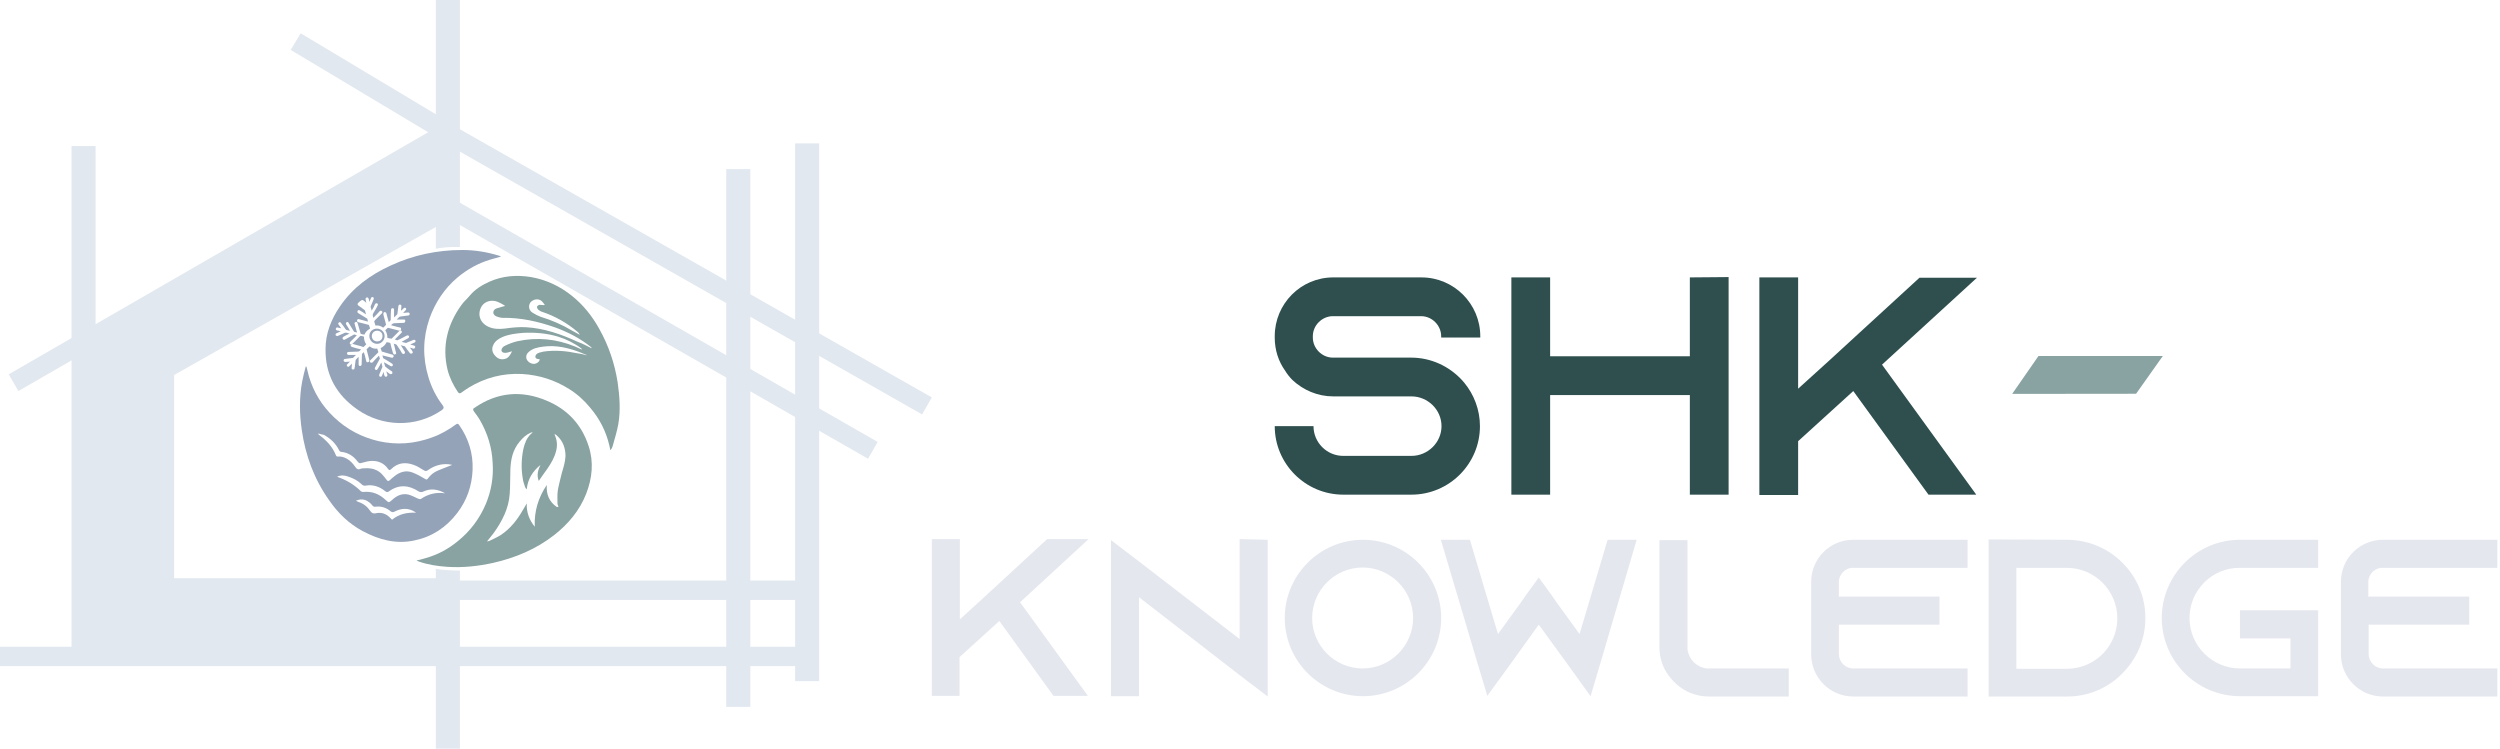 <?xml version="1.0" encoding="UTF-8" standalone="no"?>
<!DOCTYPE svg PUBLIC "-//W3C//DTD SVG 1.1//EN" "http://www.w3.org/Graphics/SVG/1.1/DTD/svg11.dtd">
<svg width="100%" height="100%" viewBox="0 0 748 224" version="1.1" xmlns="http://www.w3.org/2000/svg" xmlns:xlink="http://www.w3.org/1999/xlink" xml:space="preserve" xmlns:serif="http://www.serif.com/" style="fill-rule:evenodd;clip-rule:evenodd;stroke-linejoin:round;stroke-miterlimit:2;">
    <g transform="matrix(1,0,0,1,-84.2,-299.9)">
        <path d="M221.8,299.9L221.8,373.8C218.9,373.7 216.3,374 214.6,374.3L214.6,299.9L221.8,299.9Z" style="fill:rgb(226,232,240);fill-rule:nonzero;"/>
    </g>
    <g transform="matrix(1,0,0,1,-84.2,-299.9)">
        <path d="M221.8,470.6L221.8,523.9L214.6,523.9L214.6,470.1C216.8,470.5 219.4,470.6 221.8,470.6Z" style="fill:rgb(226,232,240);fill-rule:nonzero;"/>
    </g>
    <g transform="matrix(1,0,0,1,-84.2,-299.9)">
        <path d="M360.1,423.9L217.8,343L89.7,416.9L86.8,411.9L217.8,336.3L363,418.8L360.1,423.9Z" style="fill:rgb(226,232,240);fill-rule:nonzero;"/>
    </g>
    <g transform="matrix(1,0,0,1,-84.2,-299.9)">
        <rect x="322.1" y="342.8" width="7.2" height="160.9" style="fill:rgb(226,232,240);"/>
    </g>
    <g transform="matrix(1,0,0,1,-84.2,-299.9)">
        <rect x="301.5" y="350.5" width="7.2" height="160.9" style="fill:rgb(226,232,240);"/>
    </g>
    <g transform="matrix(0.497,-0.868,0.868,0.497,-288.245,144.956)">
        <rect x="278.9" y="325.3" width="5.8" height="146.3" style="fill:rgb(226,232,240);"/>
    </g>
    <g transform="matrix(1,0,0,1,-84.2,-299.9)">
        <rect x="160" y="473.6" width="165.7" height="5.8" style="fill:rgb(226,232,240);"/>
    </g>
    <g transform="matrix(1,0,0,1,-84.2,-299.9)">
        <rect x="84.2" y="493.4" width="241.5" height="5.8" style="fill:rgb(226,232,240);"/>
    </g>
    <g transform="matrix(1,0,0,1,-84.2,-299.9)">
        <rect x="105.6" y="343.6" width="7.2" height="153.6" style="fill:rgb(226,232,240);"/>
    </g>
    <g transform="matrix(0.514,-0.858,0.858,0.514,-269.004,25.882)">
        <rect x="192.3" y="299.7" width="5.8" height="52.7" style="fill:rgb(226,232,240);"/>
    </g>
    <g transform="matrix(1,0,0,1,-84.2,-299.9)">
        <path d="M216.8,341.6L109.6,403.1L109.6,496.3L217.4,496.3L217.4,472.9L136.3,472.9L136.3,412.1L217.8,366L217.8,339.6" style="fill:rgb(226,232,240);fill-rule:nonzero;"/>
    </g>
    <g transform="matrix(1,0,0,1,-84.2,-299.9)">
        <path d="M266.8,434.5C266.7,434 266.6,433.6 266.5,433.1C265.5,428.9 263.6,425.2 260.8,421.9C259,419.7 256.9,417.8 254.5,416.3C250.2,413.6 245.5,412.1 240.4,411.8C234.7,411.5 229.3,412.9 224.4,415.9C223.6,416.4 222.9,416.9 222.2,417.4C221.8,417.7 221.5,417.6 221.2,417.2C219.8,415.1 218.7,412.9 218.1,410.5C216.4,403.4 218.1,396.9 222.3,391.1C223,390.1 224,389.3 224.8,388.3C226.4,386.4 228.4,385.2 230.6,384.2C234.6,382.4 238.8,382.1 243.1,382.8C247.6,383.6 251.7,385.5 255.3,388.4C258.7,391.1 261.4,394.5 263.5,398.3C266.3,403.3 268.1,408.6 269,414.3C269.6,418.5 269.9,422.7 269.2,426.8C268.8,429 268.1,431.2 267.5,433.4C267.4,433.8 267.2,434.1 267,434.4C266.9,434.5 266.9,434.6 266.8,434.5ZM261.2,404.1C261.2,404.1 261.2,404 261.2,404.1C261.2,403.9 261.1,403.9 261.1,403.8C257.9,401.2 254.2,399.3 250.4,397.9C245.3,396.1 240,394.9 234.6,395C234,395 233.4,394.8 232.8,394.6C232.3,394.4 231.8,394 231.8,393.4C231.8,392.8 232.2,392.4 232.7,392.2C233.4,392 234.1,391.8 234.7,391.6C234.9,391.6 235,391.5 235.2,391.5L235.2,391.3C234.5,390.9 233.8,390.5 233.1,390.2C231.3,389.5 229.4,390 228.4,391.4C226.9,393.7 227.7,396.4 230.2,397.6C231.8,398.4 233.6,398.4 235.3,398.2C237.4,397.9 239.4,397.7 241.5,397.8C247,398.1 252.1,399.9 257.1,402.2C258.5,402.7 259.8,403.4 261.2,404.1ZM237.4,405C236.8,405.2 236.4,405.3 236,405.4C235.1,405.6 234.5,405.4 234.3,405C234.1,404.5 234.4,403.8 235.2,403.4C236.4,402.8 237.7,402.3 239,402C244.9,400.7 250.7,401.3 256.3,403.6C257,403.9 257.6,404.2 258.3,404.5C258.3,404.4 258.2,404.3 258.2,404.2C256.1,402.6 253.7,401.4 251.1,400.6C247.7,399.6 244.2,399.3 240.6,399.5C238.5,399.7 236.4,399.9 234.4,400.8C233.3,401.3 232.3,402 231.8,403.1C231.2,404.3 231.5,405.5 232.4,406.4C233.1,407.2 234.1,407.6 235.2,407.3C236.3,407.1 236.9,406.1 237.4,405ZM259.7,406.2L259.7,406.1C259.1,405.9 258.5,405.6 258,405.4C254.4,404 250.7,403.1 246.8,403.6C245.2,403.8 243.6,404.1 242.4,405.2C241.8,405.7 241.5,406.4 241.7,407.2C242,408 242.6,408.5 243.4,408.7C244.4,409 245.6,408.3 245.7,407.4C244.7,407.3 244.4,407.1 244.4,406.7C244.3,406.2 244.8,405.6 245.6,405.4C246,405.3 246.4,405.2 246.8,405.1C250.2,404.6 253.6,404.9 256.9,405.6C257.8,405.7 258.7,405.9 259.7,406.2ZM247,391.2C247.1,391.2 247.1,391.1 247.2,391.1C246.9,390.7 246.6,390.3 246.3,390C245.3,389.1 243.7,389.4 242.9,390.4C242.2,391.4 242.4,392.8 243.6,393.5C244.4,394 245.2,394.4 246,394.7C249.3,395.7 252.5,397.1 255.5,398.9C256.2,399.3 257,399.7 257.7,400.1C257.5,399.7 257.2,399.3 256.9,399.1C253.8,396.5 250.3,394.5 246.4,393.2C246,393.1 245.5,392.8 245.2,392.5C245,392.3 244.8,391.8 244.9,391.6C245,391.4 245.4,391.1 245.7,391.1C246,391.1 246.5,391.2 247,391.2Z" style="fill:rgb(137,162,162);fill-rule:nonzero;"/>
    </g>
    <g transform="matrix(1,0,0,1,-84.2,-299.9)">
        <path d="M175.9,409.6C176.1,410.5 176.4,411.5 176.6,412.4C178,417.2 180.5,421.3 184.2,424.8C188,428.4 192.4,430.7 197.5,431.9C202.9,433.1 208.2,432.7 213.4,430.8C216,429.9 218.4,428.5 220.6,426.9C221,426.6 221.3,426.6 221.6,427.1C224.4,431.1 225.8,435.6 225.6,440.5C225.4,445.3 223.9,449.6 221,453.4C217.7,457.7 213.5,460.5 208.2,461.6C202.7,462.8 197.6,461.4 192.7,458.8C188.6,456.6 185.3,453.4 182.7,449.6C178.2,443.3 175.6,436.2 174.5,428.6C173.8,423.8 173.7,419 174.6,414.1C174.9,412.5 175.3,411 175.7,409.5C175.7,409.6 175.8,409.6 175.9,409.6ZM179.5,429.6C179.5,429.7 179.4,429.7 179.4,429.8C179.6,429.9 179.8,430.1 179.9,430.2C182,431.8 183.7,433.6 184.7,436.1C184.8,436.5 185.1,436.5 185.4,436.5C186.3,436.4 187.1,436.7 187.9,437.1C189,437.7 189.8,438.6 190.5,439.6C190.9,440.2 191.3,440.5 192,440.2C192.5,440 193,440 193.5,440C195.4,439.9 197.2,440.4 198.5,441.8C199,442.4 199.5,442.9 199.9,443.5C200.2,443.9 200.4,443.9 200.8,443.6C201.2,443.2 201.7,442.8 202.2,442.4C203.8,441.1 205.7,440.5 207.7,441.3C209,441.8 210.2,442.5 211.4,443.2C211.7,443.4 211.9,443.5 212.2,443.1C213,442 214,441.2 215.2,440.7C216.6,440.1 218,439.6 219.5,439C219.2,438.9 218.8,438.9 218.4,438.8C216.1,438.6 214,439.3 212.2,440.6C211.7,440.9 211.5,440.9 211,440.6C210,440 209.1,439.4 208,439C205.5,438.1 203.2,438.3 201.2,440.3C200.8,440.7 200.6,440.6 200.3,440.2C199.2,438.6 197.6,437.8 195.6,437.8C194.5,437.8 193.5,438.1 192.4,438.4C191.8,438.6 191.6,438.5 191.2,438C190,436.4 188.4,435.3 186.3,435.1C186.1,435.1 185.8,434.9 185.7,434.7C184.7,432.6 183.1,431.1 181.1,430C180.6,429.9 180,429.8 179.5,429.6ZM185.1,442.5L185.2,442.6C187.8,443.5 190.2,444.9 192.2,446.9C192.3,447 192.6,447.1 192.8,447.1C195.5,446.8 197.7,447.7 199.6,449.5C200.6,450.4 200.5,450.3 201.5,449.5C202.9,448.2 204.5,447.4 206.5,447.9C207.5,448.2 208.4,448.7 209.3,449.1C209.5,449.2 209.9,449.3 210.1,449.2C212.3,447.7 214.7,447.1 217.4,447.5C215.3,446.3 213.1,445.9 210.8,447C210.3,447.2 209.9,447.2 209.4,446.9C206.5,445 203.5,444.8 200.6,446.9C200.2,447.2 199.9,447.2 199.5,446.9C197.8,445.5 195.8,444.8 193.6,445.2C193.1,445.3 192.7,445.1 192.4,444.8C191.3,443.7 189.9,443 188.4,442.5C187.3,442.1 186.2,442 185.1,442.5ZM208.7,453.3C208.6,453.2 208.5,453.2 208.4,453.1C206.4,451.8 204.3,451.9 202.2,453C201.8,453.2 201.5,453.2 201.1,452.9C199.8,451.8 198.3,451.3 196.6,451.5C196.1,451.6 195.8,451.4 195.5,451C195.1,450.5 194.6,450.1 194.1,449.8C193,449.2 191.9,449.2 190.7,449.7C191,449.9 191.2,450 191.5,450.1C193,450.6 194.1,451.5 195,452.8C195.4,453.4 195.9,453.6 196.5,453.5C198.1,453.1 199.6,453.5 200.8,454.7C201,454.9 201.3,455.2 201.5,455.4C203.7,453.6 206.1,453.2 208.7,453.3Z" style="fill:rgb(148,163,184);fill-rule:nonzero;"/>
    </g>
    <g transform="matrix(1,0,0,1,-84.2,-299.9)">
        <path d="M208.8,467.6C209.7,467.4 210.6,467.2 211.5,466.9C215.1,465.9 218.3,464.2 221.2,461.8C224.9,458.8 227.7,455.1 229.6,450.6C231.2,446.7 231.9,442.6 231.6,438.4C231.4,433.8 230.1,429.6 227.8,425.6C227.3,424.7 226.6,423.8 226,423C225.7,422.5 225.6,422.2 226.2,421.9C233,417.2 240.3,416.6 247.8,419.8C254,422.4 258.2,426.9 260.3,433.3C261.9,438.2 261.4,442.9 259.6,447.6C257.6,452.7 254.2,456.7 250,460C244.6,464.2 238.4,466.8 231.8,468.3C227.3,469.3 222.7,469.8 218.1,469.5C215.2,469.3 212.3,468.9 209.5,467.9C209.3,467.8 209.1,467.7 208.8,467.6C208.8,467.7 208.8,467.7 208.8,467.6ZM243.6,429.2C243.3,429.3 243.2,429.3 243.1,429.3C241.7,429.9 240.7,430.8 239.7,432C237.6,434.5 237,437.4 236.9,440.5C236.8,442.9 236.9,445.3 236.7,447.7C236.4,452.1 234.4,455.9 231.9,459.4C231.3,460.2 230.6,461 229.9,461.9C230.2,461.8 230.4,461.8 230.5,461.8C231.7,461.2 232.9,460.7 234,460C236.9,458.1 239,455.4 240.7,452.4C241.1,451.8 241.4,451.2 241.8,450.5C241.7,453.1 242.5,455.4 244.2,457.5C244,452.8 245.3,448.7 247.8,445C247.6,447.8 248.5,450 250.8,451.6C251,451.6 251.1,451.6 251.3,451.5C251.2,451.2 251.1,451 251,450.7C251,449.3 250.9,448 251.1,446.6C251.4,444.9 251.9,443.1 252.3,441.4C252.8,439.8 253.3,438.1 253.4,436.4C253.4,433.9 252.6,431.8 250.8,430.2C250.6,430 250.4,429.9 250.1,429.7C250.2,429.9 250.2,430 250.2,430.1C250.9,431.6 251,433.2 250.6,434.8C250.1,436.8 249.1,438.5 248,440.1C247.1,441.3 246.3,442.5 245.4,443.8C244.7,442 245.2,440.5 245.9,439C243.6,440.9 242.1,443.2 241.8,446.3C241.6,446.1 241.4,445.9 241.3,445.6C241,444.7 240.7,443.9 240.6,443C240.1,440.1 240.2,437.1 240.8,434.2C241.2,432.5 241.8,430.9 243.1,429.7C243.3,429.6 243.4,429.4 243.6,429.2Z" style="fill:rgb(137,162,162);fill-rule:nonzero;"/>
    </g>
    <g transform="matrix(1,0,0,1,-84.2,-299.9)">
        <path d="M195.4,402.1C196.3,403 197.8,403 198.6,402.1C199.5,401.2 199.5,399.7 198.6,398.9C197.7,398 196.2,398 195.3,398.9C194.5,399.7 194.5,401.2 195.4,402.1ZM198.2,399.3C198.8,399.9 198.8,401 198.2,401.6C197.6,402.2 196.5,402.2 195.9,401.6C195.3,401 195.3,399.9 195.9,399.3C196.5,398.7 197.6,398.7 198.2,399.3Z" style="fill:rgb(148,163,184);fill-rule:nonzero;"/>
    </g>
    <g transform="matrix(1,0,0,1,-84.2,-299.9)">
        <path d="M185.9,391.6C183.3,395.4 181.6,399.7 181.6,404.3C181.5,412 184.8,418 191.1,422.4C198.5,427.6 208.6,428 216.4,422.6C217,422.2 217.1,421.7 216.6,421.1C214.7,418.6 213.3,415.8 212.4,412.8C210.6,406.9 210.7,401 212.7,395.2C214.4,390.4 217.2,386.2 221.1,382.9C224,380.5 227.2,378.7 230.8,377.6C231.9,377.3 232.9,377 234,376.7L234,376.6C233.8,376.5 233.7,376.4 233.5,376.4C229.9,375.3 226.3,374.7 222.5,374.7C215.1,374.7 207.9,376.2 201.2,379.3C195,382.1 189.7,386 185.9,391.6ZM192.8,389.7C193.2,390 193.5,390.2 193.8,390.5L193.8,390.4C193.7,390.1 193.6,389.8 193.6,389.5C193.5,389.2 193.7,389 193.9,388.9C194.2,388.8 194.4,389 194.5,389.3C194.6,389.6 194.7,389.9 194.7,390.2L194.7,390.3C194.8,390.1 194.8,390 194.9,389.8C195,389.6 195.1,389.3 195.2,389.1C195.3,388.8 195.6,388.7 195.8,388.8C196,388.9 196.1,389.2 196,389.4C195.7,390.1 195.4,390.9 195.1,391.6L195.1,391.8C195.2,392.1 195.3,392.4 195.4,392.8L195.4,392.9C195.5,392.8 195.5,392.6 195.6,392.5C195.9,392 196.2,391.5 196.4,390.9C196.6,390.6 196.9,390.6 197.1,390.7C197.3,390.8 197.3,391.1 197.2,391.3C196.9,391.9 196.6,392.5 196.2,393.1C196,393.4 195.8,393.7 195.7,394.1L195.7,394.2C195.8,394.4 195.8,394.7 195.9,395C196,395 196,394.9 196,394.9C196.6,394.3 197.2,393.7 197.8,393C197.9,392.9 198.1,392.8 198.3,392.9C198.5,393 198.6,393.1 198.6,393.3C198.6,393.5 198.5,393.6 198.4,393.7C197.8,394.3 197.3,394.8 196.7,395.4C196.5,395.6 196.3,395.8 196.2,396C196.2,396 196.1,396.1 196.2,396.2C196.3,396.5 196.4,396.8 196.5,397.2C196.5,397.3 196.5,397.3 196.6,397.3C197.4,397.2 198.1,397.4 198.8,397.9L198.9,397.9C199.1,397.7 199.4,397.4 199.6,397.2C199.7,397.1 199.7,397.1 199.7,397C199.4,396 199.2,395 198.9,394L198.9,393.8C198.9,393.6 199,393.3 199.2,393.3C199.4,393.2 199.7,393.4 199.8,393.6C199.9,393.9 199.9,394.1 200,394.4C200.2,395 200.3,395.6 200.5,396.2C200.5,396.3 200.5,396.3 200.6,396.2C200.7,396.1 200.9,395.9 201,395.8C201.1,395.7 201.1,395.7 201.1,395.6C201.1,394.6 201.1,393.6 201.2,392.6C201.2,392.5 201.2,392.4 201.3,392.3C201.4,392.1 201.6,392.1 201.8,392.1C202,392.2 202.1,392.3 202.1,392.6L202.1,394.8L202.2,394.8C202.5,394.5 202.7,394.3 203,394C203,394 203.1,393.9 203.1,393.8C203.2,393 203.3,392.2 203.4,391.5C203.4,391.3 203.5,391.2 203.6,391.1C203.8,391 203.9,391 204.1,391.1C204.3,391.2 204.3,391.4 204.3,391.5C204.3,391.9 204.2,392.3 204.2,392.7L204.2,392.8L204.3,392.8C204.5,392.6 204.7,392.4 204.9,392.2C205.1,392 205.3,391.9 205.5,392C205.6,392.1 205.7,392.2 205.7,392.2C205.8,392.4 205.7,392.6 205.5,392.8C205.3,393 205.1,393.2 204.9,393.4C204.9,393.4 204.8,393.4 204.9,393.5L205.1,393.5C205.5,393.5 205.8,393.4 206.2,393.4C206.4,393.4 206.6,393.4 206.7,393.6C206.9,393.9 206.7,394.3 206.3,394.3C205.5,394.4 204.8,394.5 204,394.6C203.9,394.6 203.8,394.7 203.7,394.7C203.5,394.9 203.2,395.2 203,395.4C203,395.4 202.9,395.4 202.9,395.5L205,395.5C205.2,395.5 205.3,395.5 205.4,395.7C205.5,395.8 205.5,396 205.4,396.2C205.3,396.4 205.2,396.5 205,396.5C204.1,396.5 203.2,396.6 202.3,396.6C202,396.6 201.7,396.7 201.5,396.9C201.4,397 201.3,397.1 201.2,397.2C201.6,397.3 202,397.4 202.3,397.5C202.8,397.6 203.3,397.8 203.9,397.9C204.1,397.9 204.2,398.1 204.2,398.3C204.2,398.5 204.2,398.6 204,398.7C203.9,398.8 203.7,398.8 203.5,398.8C202.5,398.5 201.4,398.3 200.4,398L200.2,398C200,398.2 199.7,398.5 199.5,398.7C199.4,398.8 199.5,398.8 199.5,398.8C199.9,399.4 200.1,400.1 200.1,400.9C200.1,401 200.1,401 200.2,401C200.5,401.1 200.8,401.2 201.2,401.2L201.4,401.2C201.7,400.9 203.3,399.3 203.7,398.9C203.9,398.7 204.2,398.7 204.3,398.9C204.5,399.1 204.5,399.4 204.3,399.5C204.3,399.5 203,400.8 202.4,401.4C202.3,401.5 202.3,401.5 202.4,401.5C202.6,401.6 202.8,401.6 203,401.7L203.2,401.7C203.3,401.6 203.5,401.5 203.6,401.5C204.4,401.1 205.1,400.7 205.9,400.3C206.1,400.2 206.2,400.2 206.4,400.3C206.7,400.5 206.7,400.9 206.3,401.1C205.7,401.4 205.1,401.8 204.5,402.1C204.5,402.1 204.4,402.1 204.4,402.2C204.8,402.3 205.2,402.4 205.6,402.5L205.7,402.5C206.4,402.2 207.2,401.9 207.9,401.6C208.2,401.5 208.4,401.6 208.5,401.8C208.6,402 208.5,402.3 208.2,402.4C207.8,402.6 207.5,402.7 207.1,402.9C207.1,402.9 207,402.9 207,403C207.4,403.1 207.7,403.2 208.1,403.3C208.4,403.4 208.5,403.6 208.4,403.9C208.3,404.1 208.1,404.3 207.8,404.2C207.7,404.2 207.6,404.2 207.6,404.1C207.3,404 207,404 206.8,403.9C206.8,404 206.8,404 206.9,404C207.1,404.3 207.4,404.6 207.6,405C207.7,405.1 207.7,405.3 207.7,405.4C207.6,405.6 207.5,405.7 207.3,405.7C207.1,405.7 206.9,405.7 206.8,405.5C206.3,404.9 205.8,404.2 205.4,403.6C205.3,403.5 205.3,403.5 205.2,403.5C204.9,403.4 204.5,403.3 204.2,403.2L204.1,403.2C204.1,403.2 204.1,403.3 204.2,403.3C204.6,403.9 204.9,404.5 205.3,405.1C205.4,405.3 205.4,405.4 205.3,405.6C205.1,405.9 204.7,405.9 204.5,405.6C204,404.8 203.5,403.9 202.9,403.1C202.8,403 202.7,402.9 202.6,402.9C202.4,402.9 202.2,402.8 202,402.7C202.2,403.3 202.3,403.8 202.4,404.3C202.5,404.7 202.6,405 202.7,405.4C202.8,405.6 202.7,405.8 202.5,405.9C202.3,406 202.1,406 202,405.9C201.9,405.8 201.9,405.7 201.8,405.6C201.5,404.6 201.2,403.6 201,402.6C201,402.5 200.9,402.5 200.9,402.5C200.6,402.4 200.3,402.3 200,402.3C199.9,402.3 199.9,402.3 199.8,402.4C199.5,403.1 198.9,403.6 198.2,404C198.1,404 198.1,404.1 198.1,404.1C198.2,404.4 198.3,404.7 198.4,405C198.4,405.1 198.5,405.1 198.5,405.1C199.1,405.3 199.6,405.4 200.2,405.6C200.7,405.7 201.1,405.9 201.6,406C201.9,406.1 202.1,406.4 201.9,406.7C201.8,406.9 201.6,407 201.3,406.9C200.5,406.7 199.7,406.5 198.9,406.3C198.8,406.3 198.7,406.3 198.6,406.2C198.7,406.4 198.7,406.7 198.8,406.9C198.8,407 198.9,407 198.9,407.1C199.8,407.6 200.6,408.1 201.5,408.7C201.7,408.8 201.8,409.1 201.7,409.3C201.6,409.5 201.3,409.6 201,409.4C200.7,409.2 200.3,409 200,408.8C199.7,408.6 199.4,408.5 199.1,408.3L199.1,408.4C199.2,408.7 199.3,409.1 199.4,409.4C199.4,409.5 199.5,409.5 199.5,409.6C200.1,410.1 200.8,410.6 201.4,411C201.6,411.1 201.6,411.3 201.6,411.5L201.6,411.6C201.5,411.7 201.5,411.7 201.4,411.8C201.1,411.9 200.9,411.8 200.7,411.7C200.4,411.5 200.1,411.2 199.8,411L199.8,411.1C199.9,411.4 200,411.7 200.1,412C200.2,412.3 200,412.5 199.8,412.6C199.5,412.7 199.3,412.5 199.2,412.2C199.1,411.9 199,411.6 199,411.3L199,411.2L198.9,411.3C198.8,411.6 198.6,412 198.5,412.3C198.4,412.6 198.1,412.7 197.9,412.6C197.6,412.5 197.6,412.2 197.7,411.9C198,411.2 198.3,410.5 198.6,409.7L198.6,409.5C198.5,409.1 198.4,408.8 198.3,408.4C198.2,408.4 198.2,408.5 198.2,408.5C197.9,409.1 197.6,409.7 197.2,410.3C197.1,410.5 197,410.6 196.8,410.6C196.6,410.6 196.5,410.5 196.4,410.4C196.3,410.2 196.3,410.1 196.4,409.9C196.9,409 197.3,408.2 197.8,407.3C197.9,407.2 197.9,407.1 197.8,407C197.7,406.8 197.7,406.6 197.6,406.3L197.5,406.4C196.9,407 196.3,407.6 195.7,408.3C195.5,408.5 195.1,408.5 194.9,408.2C194.8,408 194.8,407.8 195,407.7C195.1,407.6 196.7,406 197.3,405.4C197.4,405.3 197.4,405.3 197.4,405.2C197.3,404.9 197.2,404.6 197.1,404.3C197.1,404.2 197.1,404.2 197,404.2C196.2,404.3 195.5,404.1 194.9,403.6L194.7,403.6C194.5,403.8 194.2,404.1 194,404.3C193.9,404.4 193.9,404.4 193.9,404.5C194.2,405.5 194.4,406.6 194.7,407.6C194.7,407.8 194.7,407.9 194.6,408.1C194.5,408.2 194.3,408.3 194.1,408.3C193.9,408.3 193.8,408.1 193.8,408C193.7,407.5 193.5,407 193.4,406.4C193.3,406.1 193.2,405.7 193.1,405.4C193.1,405.4 193.1,405.3 193,405.3C192.8,405.5 192.6,405.7 192.5,405.8L192.5,405.9C192.5,406.9 192.4,407.9 192.4,408.9C192.4,409 192.4,409.1 192.3,409.2C192.2,409.4 192,409.4 191.8,409.4C191.6,409.3 191.5,409.2 191.5,408.9L191.5,406.7C191.4,406.7 190.9,407.3 190.7,407.5C190.6,407.6 190.6,407.6 190.6,407.7C190.5,408.5 190.4,409.3 190.3,410C190.3,410.2 190.2,410.3 190.1,410.4C189.9,410.5 189.8,410.5 189.6,410.4C189.4,410.3 189.4,410.1 189.4,410C189.4,409.6 189.5,409.2 189.5,408.8L189.5,408.7C189.4,408.8 188.9,409.3 188.7,409.5C188.5,409.7 188.2,409.7 188.1,409.5C187.9,409.3 187.9,409 188.1,408.9C188.4,408.6 188.6,408.4 188.9,408.1L188.8,408.1C188.4,408.1 188,408.2 187.6,408.2C187.3,408.2 187.1,408.1 187,407.8C187,407.5 187.2,407.3 187.4,407.3C188.2,407.2 189,407.1 189.7,407C189.8,407 189.8,407 189.9,406.9C190.1,406.7 190.7,406.1 190.7,406.1L188.5,406.1C188.1,406.1 187.9,405.7 188.1,405.4C188.2,405.2 188.3,405.2 188.5,405.2C189.4,405.2 190.3,405.1 191.2,405.1C191.5,405.1 191.8,405 192,404.7C192.1,404.6 192.2,404.5 192.2,404.5C192.2,404.5 192.1,404.5 192.1,404.4C191.2,404.2 190.4,404 189.5,403.7C189.2,403.6 189,403.3 189.2,403C189.3,402.8 189.5,402.8 189.7,402.8C190.3,403 190.9,403.1 191.5,403.3C191.9,403.4 192.4,403.5 192.8,403.7L193,403.7C193.2,403.5 193.5,403.2 193.7,403C193.8,402.9 193.8,402.9 193.7,402.8C193.3,402.2 193.1,401.5 193.1,400.7C193.1,400.6 193.1,400.6 193,400.6C192.7,400.5 192.4,400.4 192.1,400.4C192,400.4 192,400.4 191.9,400.5C191.2,401.3 190.4,402 189.6,402.8C189.4,403 189.2,403 189,402.9C188.8,402.7 188.8,402.4 189,402.2C189.2,401.9 189.5,401.7 189.8,401.4C190.2,401 190.6,400.6 190.9,400.3C191,400.2 191,400.2 190.9,400.2C190.7,400.1 190.5,400.1 190.3,400L190.1,400C189.2,400.5 188.3,401 187.4,401.5C187.2,401.6 187,401.6 186.8,401.4C186.6,401.2 186.7,400.8 186.9,400.7C187.4,400.4 187.9,400.1 188.4,399.9C188.5,399.8 188.6,399.8 188.8,399.7C188.5,399.6 188.3,399.6 188.1,399.5C187.7,399.4 187.4,399.4 187.1,399.6C186.5,399.9 185.9,400.1 185.3,400.4C185.1,400.5 184.9,400.4 184.7,400.3C184.5,400.1 184.6,399.7 184.9,399.6C185.3,399.4 185.6,399.3 186,399.1C186,399.1 186.1,399.1 186.1,399L186,399C185.7,398.9 185.4,398.8 185.1,398.8C184.7,398.7 184.6,398.4 184.7,398.2C184.8,397.9 185,397.8 185.3,397.9C185.6,398 185.9,398.1 186.2,398.1L186.3,398.1C186.1,397.9 186,397.7 185.8,397.4C185.7,397.3 185.6,397.1 185.5,397C185.3,396.8 185.4,396.5 185.6,396.4C185.8,396.2 186.1,396.3 186.2,396.5C186.7,397.1 187.2,397.8 187.6,398.4C187.7,398.5 187.7,398.5 187.8,398.6C188.2,398.7 188.5,398.8 188.9,398.9L188.6,398.3C188.3,397.9 188.1,397.4 187.8,397C187.6,396.8 187.7,396.5 187.9,396.3C188.1,396.2 188.4,396.2 188.5,396.5C189,397.4 189.6,398.2 190.1,399.1C190.1,399.2 190.2,399.2 190.3,399.2C190.5,399.3 190.7,399.3 191,399.4L191,399.3C190.8,398.5 190.5,397.6 190.3,396.8C190.2,396.6 190.3,396.4 190.5,396.3C190.8,396.1 191.1,396.2 191.2,396.6C191.3,396.9 191.4,397.2 191.5,397.6C191.7,398.3 191.9,399 192.1,399.7C192.1,399.8 192.2,399.8 192.2,399.8C192.5,399.9 192.8,400 193.1,400C193.2,400 193.2,400 193.3,399.9C193.6,399.2 194.1,398.7 194.8,398.3C194.9,398.3 194.9,398.2 194.9,398.1C194.8,397.8 194.7,397.5 194.6,397.2C194.6,397.1 194.5,397.1 194.5,397.1C193.5,396.8 192.5,396.6 191.4,396.3C191.3,396.3 191.2,396.2 191.1,396.1C191,395.9 191,395.7 191.1,395.6C191.2,395.4 191.4,395.3 191.6,395.4C192.1,395.5 192.6,395.7 193.1,395.8C193.5,395.9 193.8,396 194.2,396.1L194.3,396.1C194.2,395.8 194.2,395.6 194.1,395.3C194.1,395.2 194,395.2 194,395.2C193.1,394.7 192.3,394.1 191.4,393.6C191.1,393.4 191.1,393.2 191.2,392.9C191.3,392.7 191.6,392.6 191.9,392.8C192.5,393.2 193.1,393.5 193.6,393.9C193.6,393.9 193.7,393.9 193.7,394L193.7,393.9C193.6,393.5 193.5,393.2 193.4,392.8C193.4,392.7 193.4,392.7 193.3,392.7C192.7,392.2 192,391.7 191.4,391.3C191.2,391.1 191.1,390.9 191.3,390.6C192.3,389.6 192.6,389.6 192.8,389.7Z" style="fill:rgb(148,163,184);fill-rule:nonzero;"/>
    </g>
    <g transform="matrix(1,0,0,1,-107.2,-299.9)">
        <path d="M538.4,400.9L538.4,400.5C538.4,397.3 535.7,394.5 532.4,394.5L506,394.5C502.8,394.5 500,397.2 500,400.5L500,400.9C500,404.1 502.7,406.9 506,406.9L529.4,406.9C535.4,406.9 540.8,409.5 544.6,413.6C544.9,413.9 545.1,414.2 545.3,414.4C548.2,417.9 550,422.5 550,427.4C550,438.7 540.8,447.9 529.5,447.9L509.1,447.9C497.8,447.9 488.6,438.7 488.6,427.4L500.2,427.4C500.2,432.3 504.2,436.3 509.1,436.3L529.5,436.3C534.4,436.3 538.5,432.3 538.5,427.4C538.5,422.5 534.4,418.5 529.5,418.5L506.1,418.5C501.4,418.5 497.1,416.6 493.9,413.6C493.1,412.8 492.3,411.8 491.7,410.8C489.7,408 488.6,404.6 488.6,400.9L488.6,400.5C488.6,390.8 496.4,382.9 506.1,382.9L532.5,382.9C542.2,382.9 550.1,390.8 550.1,400.5L550.1,400.9L538.4,400.9Z" style="fill:rgb(47,79,79);fill-rule:nonzero;"/>
    </g>
    <g transform="matrix(1,0,0,1,-107.2,-299.9)">
        <path d="M624.4,382.8L624.4,447.9L612.8,447.9L612.8,418.1L571,418.1L571,447.9L559.4,447.9L559.4,382.9L571,382.9L571,406.5L612.8,406.5L612.8,382.9L624.4,382.8Z" style="fill:rgb(47,79,79);fill-rule:nonzero;"/>
    </g>
    <g transform="matrix(1,0,0,1,-107.2,-299.9)">
        <path d="M670.3,409L698.5,447.9L684.2,447.9L661.7,416.9L645.2,431.9L645.2,448L633.6,448L633.6,382.9L645.2,382.9L645.2,416.2L654.8,407.5L663.4,399.6L681.5,383L698.7,383L670.3,409Z" style="fill:rgb(47,79,79);fill-rule:nonzero;"/>
    </g>
    <g transform="matrix(1,0,0,1,-84.2,-299.9)">
        <path d="M389.4,480.1L409.7,508.1L399.4,508.1L383.2,485.7L371.3,496.5L371.3,508.1L363,508.1L363,461.2L371.4,461.2L371.4,485.2L378.3,478.9L384.5,473.2L397.5,461.2L409.9,461.2L389.4,480.1Z" style="fill:rgb(229,231,239);fill-rule:nonzero;"/>
    </g>
    <g transform="matrix(1,0,0,1,-84.2,-299.9)">
        <path d="M463.5,461.4L463.5,508.3L455.1,501.9L425,478.6L425,508.2L416.6,508.2L416.6,461.5L425,467.9L455.1,491.1L455.1,461.2L463.5,461.4Z" style="fill:rgb(229,231,239);fill-rule:nonzero;"/>
    </g>
    <g transform="matrix(1,0,0,1,-84.2,-299.9)">
        <path d="M515.4,484.8C515.4,497.7 504.9,508.2 492,508.2C479.1,508.2 468.6,497.7 468.6,484.8C468.6,471.9 479.1,461.4 492,461.4C504.9,461.4 515.4,471.9 515.4,484.8ZM507,484.8C507,476.5 500.2,469.7 491.9,469.7C483.6,469.7 476.8,476.5 476.8,484.8C476.8,493.1 483.6,499.9 491.9,499.9C500.2,499.9 507,493.1 507,484.8Z" style="fill:rgb(229,231,239);fill-rule:nonzero;"/>
    </g>
    <g transform="matrix(1,0,0,1,-84.2,-299.9)">
        <path d="M563.1,498.1L560.1,508.2L553.9,499.6L544.6,486.8L535.4,499.6L529.2,508.1L526.2,498.1L515.3,461.4L524,461.4L532.4,489.6L539.5,479.8L540.8,477.9L544.6,472.7L548.4,477.9L549.7,479.8L556.8,489.6L565.2,461.4L573.9,461.4L563.1,498.1Z" style="fill:rgb(229,231,239);fill-rule:nonzero;"/>
    </g>
    <g transform="matrix(1,0,0,1,-84.2,-299.9)">
        <path d="M619.4,499.9L619.4,508.3L595.6,508.3C593.3,508.3 591.1,507.8 589,506.8C586.1,505.3 583.7,502.9 582.2,500C581.2,498 580.7,495.8 580.7,493.4L580.7,461.5L589.1,461.5L589.1,494.2C589.5,497.2 591.8,499.5 594.8,499.9L619.4,499.9Z" style="fill:rgb(229,231,239);fill-rule:nonzero;"/>
    </g>
    <g transform="matrix(1,0,0,1,-84.2,-299.9)">
        <path d="M634.4,474L634.4,478.4L664.5,478.4L664.5,486.8L634.4,486.8L634.4,495.6C634.4,497.9 636.3,499.9 638.7,499.9L672.9,499.9L672.9,508.3L638.7,508.3C631.7,508.3 626.1,502.6 626.1,495.7L626.1,474C626.1,467 631.7,461.4 638.7,461.4L672.9,461.4L672.9,469.8L638.7,469.8C636.4,469.7 634.4,471.7 634.4,474Z" style="fill:rgb(229,231,239);fill-rule:nonzero;"/>
    </g>
    <g transform="matrix(1,0,0,1,-84.2,-299.9)">
        <path d="M739.3,484.8C739.3,493.1 746.1,499.9 754.4,499.9L769.5,499.9L769.5,490.9L754.4,490.9L754.4,482.5L777.8,482.5L777.8,508.2L754.4,508.2C741.5,508.2 731,497.7 731,484.8C731,471.9 741.5,461.4 754.4,461.4L777.8,461.4L777.8,469.8L754.4,469.8C746.1,469.7 739.3,476.5 739.3,484.8Z" style="fill:rgb(229,231,239);fill-rule:nonzero;"/>
    </g>
    <g transform="matrix(1,0,0,1,-84.2,-299.9)">
        <path d="M792.8,474L792.8,478.4L823,478.4L823,486.8L792.9,486.8L792.9,495.6C792.9,497.9 794.8,499.9 797.2,499.9L831.4,499.9L831.4,508.3L797.2,508.3C790.2,508.3 784.6,502.6 784.6,495.7L784.6,474C784.6,467 790.2,461.4 797.2,461.4L831.4,461.4L831.4,469.8L797.2,469.8C794.8,469.7 792.8,471.7 792.8,474Z" style="fill:rgb(229,231,239);fill-rule:nonzero;"/>
    </g>
    <g transform="matrix(1,0,0,1,-84.2,-299.9)">
        <path d="M702.6,461.4C715.6,461.4 726.1,471.9 726.1,484.8C726.1,490.6 724,495.9 720.5,500C720.1,500.5 719.6,500.9 719.2,501.4C715,505.7 709.1,508.3 702.7,508.3L679.2,508.3L679.2,461.3L702.6,461.4ZM717.7,484.9C717.7,476.6 710.9,469.8 702.6,469.8L687.5,469.8L687.5,500L702.6,500C710.9,500 717.7,493.3 717.7,484.9Z" style="fill:rgb(229,231,239);fill-rule:nonzero;"/>
    </g>
    <g transform="matrix(0.161,0,0,0.956,528.946,-391.378)">
        <path d="M734,520.8L684.253,532.626L454.024,532.668L502.931,520.8L734,520.8Z" style="fill:rgb(137,162,162);fill-rule:nonzero;"/>
    </g>
</svg>
